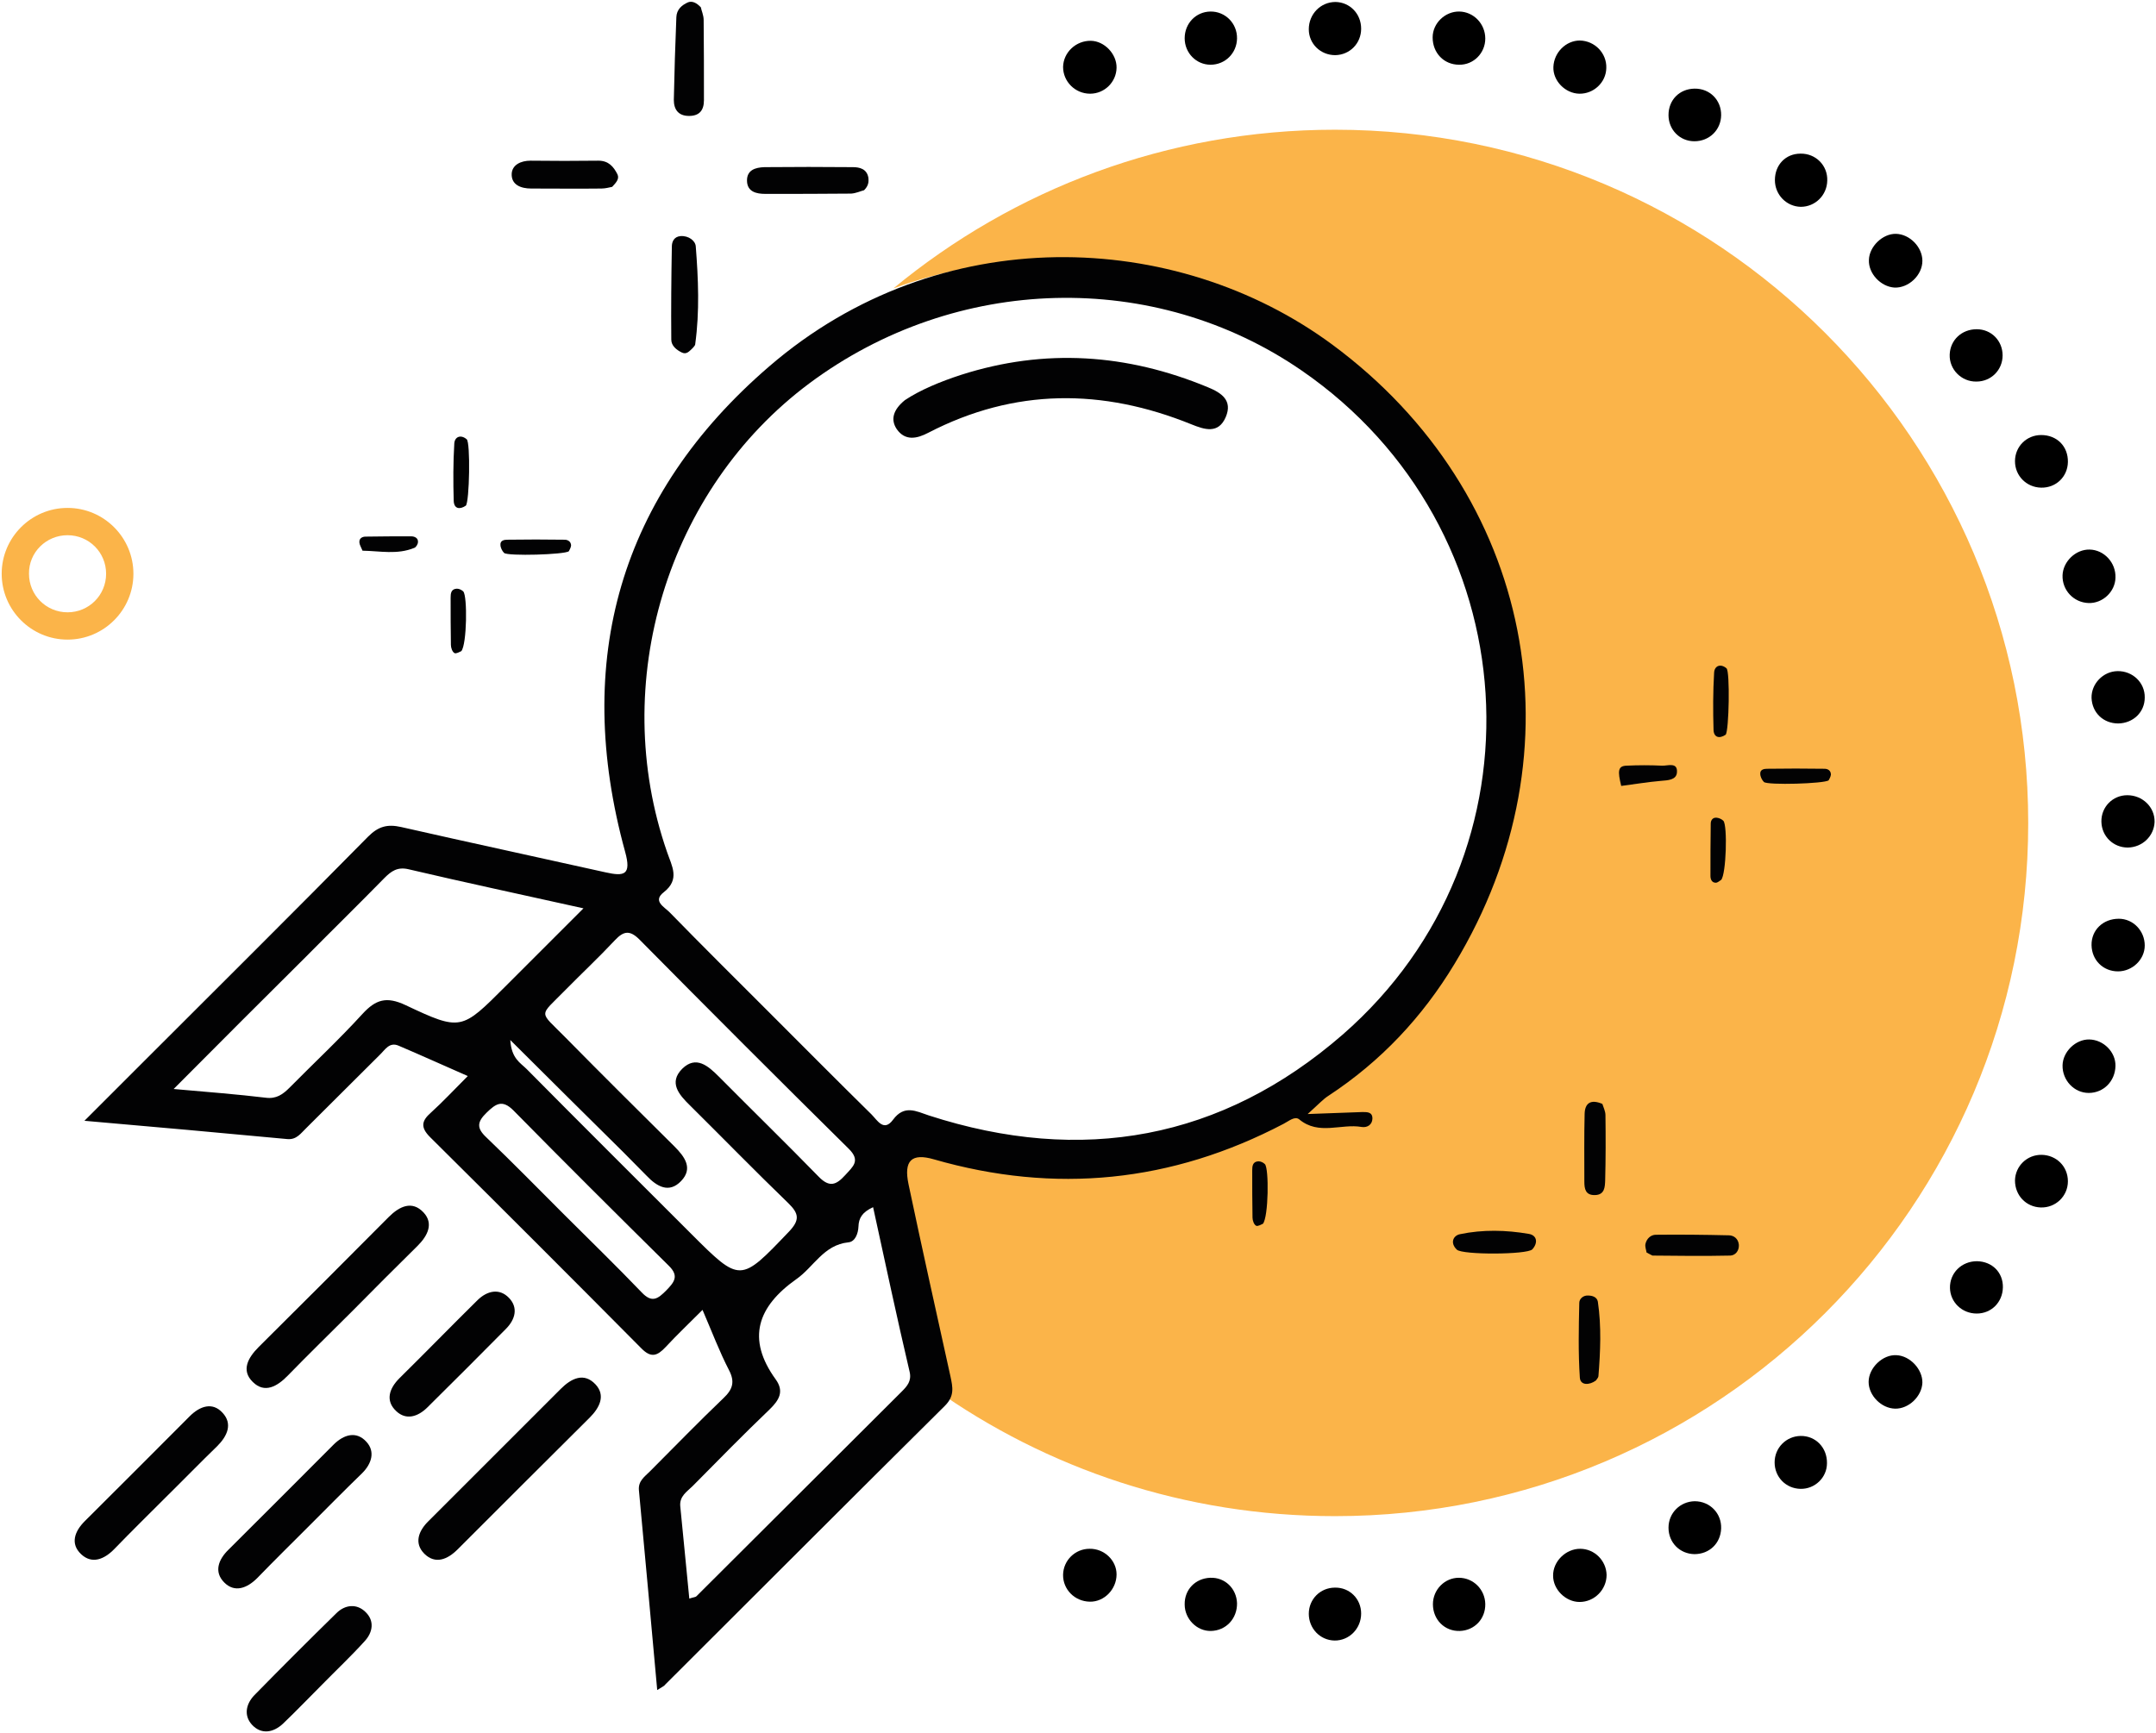<?xml version="1.0" encoding="utf-8"?>
<!-- Generator: Adobe Illustrator 27.0.0, SVG Export Plug-In . SVG Version: 6.00 Build 0)  -->
<svg version="1.1" id="Calque_1" xmlns="http://www.w3.org/2000/svg" xmlns:xlink="http://www.w3.org/1999/xlink" x="0px" y="0px"
	 viewBox="0 0 766 616" style="enable-background:new 0 0 766 616;" xml:space="preserve">
<style type="text/css">
	.st0{fill:#FBB449;}
	.st1{fill:#020203;}
</style>
<g>
	<path class="st0" d="M474.3,46.1c-59.6,0-114.3,21.2-156.9,56.4c17.4-6.4,36.1-9.9,55.7-9.9c89,0,161.2,72.2,161.2,161.2
		S462.1,415,373.1,415c-19,0-37.3-3.3-54.2-9.4l-1.4,4.8l14.1,82.9c40.3,28.7,89.5,45.5,142.7,45.5c136,0,246.3-110.3,246.3-246.3
		S610.3,46.1,474.3,46.1z"/>
	<g>
		<path class="st1" d="M233.5,600.6c-2.2-24.2-4.3-47.6-6.5-71c-0.3-3.3,2-4.8,3.9-6.7c8.7-8.7,17.2-17.5,26.1-26
			c3.3-3.1,4.2-5.8,2-10c-3.4-6.6-6-13.5-9.4-21.4c-4.8,4.8-9.1,8.9-13.1,13.2c-3,3.2-5.2,4-8.7,0.4c-24.9-25.1-49.9-50.1-75-75
			c-3.5-3.5-3-5.8,0.3-8.7c4.2-3.8,8.1-8,13.1-13c-8.7-3.8-16.6-7.4-24.6-10.8c-3.3-1.4-4.8,1.5-6.7,3.3c-8.7,8.6-17.4,17.4-26.1,26
			c-1.9,1.8-3.4,4.2-6.7,3.9c-23.4-2.2-46.8-4.3-72.1-6.5c7.9-7.9,14.3-14.3,20.8-20.8c26.7-26.7,53.5-53.3,80-80.2
			c3.6-3.6,6.8-4.5,11.7-3.4c24.2,5.5,48.4,10.7,72.6,16.1c6.7,1.5,9.3,1,7-7.3c-18.7-68-1.9-126.8,51.2-172.5
			c60.4-52.1,144.5-48.8,200.1-7.7c71.4,52.8,89.3,144.2,43.4,220c-11.4,18.9-26.2,34.7-44.8,46.9c-1.9,1.2-3.5,3-7.4,6.5
			c8-0.3,13.6-0.5,19.2-0.7c1.7,0,3.9-0.2,3.8,2.4c-0.1,2.1-1.8,3.2-3.8,2.9c-7.3-1.3-15.2,3.1-22.2-2.7c-1.6-1.3-3.8,0.7-5.6,1.6
			c-39.7,20.8-81.1,25-124.2,12.6c-7.9-2.3-10.8,0.4-9,8.9c4.8,22.8,9.9,45.6,14.9,68.3c0.8,3.8,1.5,6.9-2,10.4
			c-33.2,32.9-66.2,66-99.3,99C236,599.2,235.2,599.5,233.5,600.6z M273.3,359.8c12.1,12.1,24.1,24.2,36.3,36.2
			c2.1,2.1,4.4,6.4,7.7,1.9c4-5.4,8.2-3,12.7-1.5c54.3,17.6,104.1,8.6,147-28.7c74-64.5,66.3-180.3-14.5-236
			c-52.4-36.1-122.9-34.2-174.9,4.5C237,173.9,216.1,242.7,237,302.8c1.7,5,4.7,9.7-1.2,14.3c-4,3.1,0.2,5.2,2,7
			C249.5,336.1,261.4,347.9,273.3,359.8z M181.3,369.6c0.4,6.6,3.6,8.1,5.8,10.3c19.4,19.6,38.9,39,58.4,58.5
			c17.6,17.6,17.5,17.4,34.8-0.7c3.9-4.1,3.6-6.4-0.2-10.1c-11.8-11.4-23.3-23.2-35-34.8c-3.9-3.8-7.6-8.1-2.7-13
			c4.9-4.8,9.2-1,13,2.8c11.8,11.9,23.8,23.6,35.5,35.6c3.9,4,6.3,2.8,9.4-0.6c2.7-3,5.6-5.1,1.2-9.4
			c-24.9-24.6-49.7-49.4-74.3-74.3c-3.4-3.4-5.6-3.1-8.7,0.2c-5.7,6.1-11.9,11.9-17.7,17.8c-9.5,9.7-9.4,7.1,0.1,16.8
			c12.8,13,25.8,25.9,38.7,38.7c3.7,3.7,6.7,7.8,2.4,12.3s-8.6,2-12.3-1.9c-2.7-2.8-5.5-5.5-8.2-8.3
			C208.6,396.8,195.7,383.9,181.3,369.6z M61.7,387c12.5,1.1,22.7,1.9,32.7,3.1c3.8,0.5,6.1-1.2,8.5-3.6
			c8.6-8.7,17.6-17.1,25.9-26.2c4.7-5.1,8.5-6.3,15.3-3.1c19.7,9.3,19.9,8.9,35.4-6.6c8.9-8.9,17.9-17.9,27.8-27.8
			c-22-4.9-42.2-9.2-62.2-13.9c-3.9-0.9-6.1,0.7-8.5,3.1c-9.2,9.4-18.6,18.6-27.9,28C93.5,355.1,78.4,370.2,61.7,387z M310.2,429
			c-3.9,1.8-5.1,3.9-5.2,6.9c-0.1,2.5-1.2,5.4-3.6,5.6c-8.8,0.9-12.3,8.8-18.5,13.1c-13.7,9.7-17.8,21.1-7.3,35.6
			c3.1,4.3,1.2,7.4-2.2,10.7c-9.3,8.9-18.3,18.1-27.3,27.2c-2,2-4.8,3.6-4.4,7.3c1.1,10.8,2.1,21.7,3.2,32.7
			c1.5-0.5,2.2-0.5,2.5-0.8c24.4-24.3,48.7-48.6,73-72.8c1.9-1.9,3.5-3.7,2.8-6.9C318.7,468.4,314.6,449.2,310.2,429z M200.1,431.3
			c9.3,9.3,18.8,18.5,27.9,28c3.7,3.9,5.8,2.2,8.7-0.7c2.8-2.9,4.7-5.1,0.9-8.8c-18.5-18.3-37-36.7-55.2-55.2c-4-4-6.3-2.3-9.5,0.8
			c-3.3,3.2-3.7,5.4-0.2,8.7C182,413,191,422.2,200.1,431.3z"/>
		<path class="st1" d="M176.4,516.4c7.6-7.6,15.2-15.2,22.8-22.8c3.8-3.8,8.3-6,12.4-1.6c3.6,3.9,1.5,8.2-2.1,11.8
			c-15.7,15.6-31.3,31.2-46.9,46.8c-3.6,3.6-7.9,5.4-11.8,1.6c-3.8-3.8-2.1-8.2,1.5-11.7C160.4,532.4,168.4,524.4,176.4,516.4z"/>
		<path class="st1" d="M125,466.1c-7.6,7.6-15.3,15.1-22.8,22.8c-3.7,3.8-8.2,6.4-12.4,2.2c-4.2-4.1-1.7-8.6,2.1-12.4
			c15.5-15.4,30.9-30.8,46.2-46.2c3.8-3.8,8.3-6,12.4-1.6c3.6,3.9,1.5,8.2-2.1,11.8C140.6,450.4,132.8,458.2,125,466.1z"/>
		<path class="st1" d="M58.9,532.1c-6.1,6.1-12.3,12.2-18.3,18.4c-3.5,3.6-7.9,5.5-11.8,1.8s-2.3-8.1,1.3-11.7
			c12.5-12.4,24.9-24.9,37.3-37.3c3.6-3.6,8.1-5.2,11.7-1.2c3.6,3.9,1.7,8.2-1.9,11.8C71.1,519.8,65.1,526,58.9,532.1z"/>
		<path class="st1" d="M109.7,542.4c-6.1,6.1-12.3,12.2-18.3,18.4c-3.6,3.6-8,5.3-11.7,1.6c-3.8-3.8-2.1-8.2,1.5-11.7
			c12.5-12.4,24.9-24.9,37.3-37.3c3.6-3.6,8.1-5,11.7-1c3.2,3.5,1.8,7.8-1.5,11.1C122.3,529.7,116,536.1,109.7,542.4z"/>
		<path class="st1" d="M155.8,475.9c4.6-4.6,9.2-9.3,13.9-13.9c3.4-3.3,7.7-4.3,11.1-0.8c3.4,3.5,2.3,7.7-1.1,11.1
			c-9.2,9.3-18.5,18.6-27.8,27.8c-3.4,3.4-7.6,4.7-11.1,1.4c-4-3.7-2.5-8.1,1.1-11.7C146.6,485.2,151.2,480.5,155.8,475.9z"/>
		<path class="st1" d="M114.5,598.6c-4.6,4.6-9.2,9.4-13.9,13.9c-3.5,3.3-7.8,4-11.1,0.4c-2.9-3.2-2.2-7.3,0.9-10.5
			c9.6-9.8,19.3-19.5,29.1-29.1c3.1-3.1,7.3-3.5,10.4-0.4c3.2,3.1,2.6,7.2-0.4,10.4C124.7,588.6,119.5,593.5,114.5,598.6z"/>
		<path class="st1" d="M307,67.6c-1.2,0.3-2.9,1.1-4.6,1.2c-10.2,0.1-20.3,0.1-30.5,0.1c-3.1,0-6.4-0.7-6.5-4.6s3-4.8,6.2-4.9
			c10.5-0.1,20.9-0.1,31.4,0c2.4,0,4.9,0.6,5.5,3.6C308.7,64.6,308.6,66,307,67.6z"/>
		<path class="st1" d="M249,2.6c0.2,1.1,1,2.8,1,4.5c0.1,9.5,0.1,19,0.1,28.5c0,3.6-1.6,5.6-5.3,5.6c-3.8,0-5.4-2.3-5.4-5.7
			c0.2-9.8,0.5-19.6,0.9-29.4c0.1-2.7,1.9-4.3,4.2-5.3C245.9,0.3,247.4,0.9,249,2.6z"/>
		<path class="st1" d="M246.1,123.7c-1.1,1-2.1,2.4-3.8,1.6c-1.9-0.9-3.8-2.4-3.8-4.6c-0.1-11,0-22,0.2-33.1c0-1.6,0.7-3.5,3.1-3.7
			c2.9-0.2,5.3,1.7,5.4,3.7c0.9,11.5,1.4,23.1-0.2,34.7C247,122.8,246.4,123.3,246.1,123.7z"/>
		<path class="st1" d="M217.5,66.4c-1,0.2-2.4,0.6-3.8,0.6c-8.3,0.1-16.7,0-25,0c-3.6,0-7.1-1.3-6.9-5.3c0.2-3.1,3.2-4.6,6.7-4.6
			c8,0.1,16.1,0.1,24.1,0c3.6,0,5.4,2.1,6.8,4.9C220.1,63.6,218.9,64.9,217.5,66.4z"/>
		<path class="st1" d="M569.3,392.3c0.4,1.3,1.1,2.6,1.1,4c0.1,7.7,0.1,15.5-0.1,23.2c-0.1,2.2-0.1,5.1-3.6,5.2
			c-3.4,0.1-3.8-2.2-3.8-4.8c0-8-0.1-16.1,0.1-24.1C563.1,392.1,565.1,390.5,569.3,392.3z"/>
		<path class="st1" d="M517.6,444.1c-2.5-2.4-1.3-5,1.1-5.5c8.1-1.7,16.4-1.5,24.5-0.1c2.9,0.5,3.3,3.2,1.2,5.5
			C542.5,445.9,519.6,446,517.6,444.1z"/>
		<path class="st1" d="M585,445.1c-0.1-0.8-0.6-2-0.4-3c0.4-1.9,1.9-3.3,3.7-3.3c8.6-0.1,17.3,0,25.9,0.2c1.7,0,3.4,1.1,3.6,3.4
			c0.1,2.2-1.3,3.7-3,3.8c-9.2,0.2-18.4,0.1-27.7,0C586.6,446,586,445.6,585,445.1z"/>
		<path class="st1" d="M567,490.6c-2.3,1.7-5.5,1.8-5.7-1c-0.6-8.8-0.4-17.7-0.2-26.6c0-1.5,1.5-2.7,3.1-2.6c1.5,0,3.2,0.5,3.5,2.2
			c1.3,8.8,0.9,17.7,0.2,26.5C567.8,489.7,567.3,490.1,567,490.6z"/>
		<path class="st1" d="M165.5,179.7c-2.2,1.5-4.2,1.1-4.3-1.7c-0.2-6.8-0.2-13.6,0.2-20.3c0.1-2.5,2.3-3.4,4.4-1.6
			C167.2,157.1,166.8,178.4,165.5,179.7z"/>
		<path class="st1" d="M163.9,231.4c-0.5,0.2-1.8,1-2.4,0.7c-0.8-0.4-1.3-1.9-1.3-2.9c-0.1-5.6-0.1-11.2-0.1-16.8
			c0-1.4,0.1-3.1,2.2-3.2c0.8,0,1.7,0.4,2.3,1C166.1,211.8,165.9,229,163.9,231.4z"/>
		<path class="st1" d="M613.1,261.1c-2.2,1.5-4.2,1-4.3-1.7c-0.2-6.8-0.2-13.6,0.2-20.3c0.1-2.5,2.3-3.4,4.4-1.6
			C614.7,238.5,614.3,259.8,613.1,261.1z"/>
		<path class="st1" d="M448.7,434.9c-0.5,0.2-1.8,1-2.4,0.7c-0.8-0.4-1.3-1.9-1.3-2.9c-0.1-5.6-0.1-11.2-0.1-16.8
			c0-1.4,0.1-3.1,2.2-3.2c0.8,0,1.7,0.4,2.3,1C450.9,415.2,450.7,432.5,448.7,434.9z"/>
		<path class="st1" d="M611.5,312.7c-0.4,0.2-1.2,1-1.9,1c-1.4,0-1.9-1.2-1.9-2.4c0-6.2,0-12.4,0.1-18.6c0-1.3,0.8-2.3,2.2-2.1
			c0.8,0.1,1.7,0.5,2.3,1.1C613.8,293.4,613.3,310.7,611.5,312.7z"/>
		<path class="st1" d="M202.1,195.9c-1.4,1.2-21.7,1.8-23,0.6c-0.7-0.7-1.3-1.9-1.3-2.9c-0.1-1.5,1.3-1.8,2.4-1.8
			c6.8-0.1,13.6-0.1,20.4,0c1.2,0,2.3,0.7,2.3,2.1C202.8,194.7,202.3,195.5,202.1,195.9z"/>
		<path class="st1" d="M649.7,277.3c-1.4,1.2-21.7,1.8-23,0.6c-0.7-0.7-1.3-1.9-1.3-2.9c-0.1-1.5,1.3-1.8,2.4-1.8
			c6.8-0.1,13.6-0.1,20.4,0c1.3,0,2.3,0.7,2.3,2.1C650.4,276.1,649.9,276.9,649.7,277.3z"/>
		<path class="st1" d="M128.8,195.7c-0.5-1.2-1-2-1.1-2.8c-0.2-1.5,0.9-2.2,2.2-2.2c5.4-0.1,10.8-0.1,16.2-0.1c1.2,0,2.5,0.6,2.4,2
			c0,0.8-0.7,1.9-1.3,2.1C141.1,197.2,135,195.8,128.8,195.7z"/>
		<path class="st1" d="M576,279.3c-1.3-5.3-1.2-7.1,1.9-7.2c4.2-0.2,8.4-0.2,12.6,0c2,0.1,5.6-1.4,5.3,2.4c-0.2,2.7-3.2,2.8-5.7,3
			C585.4,277.9,580.7,278.7,576,279.3z"/>
		<path class="st1" d="M321.5,142.2c5.4-3.6,12.6-6.6,20-9c29.7-9.5,58.9-7.5,87.6,4.4c4.9,2,8.9,4.7,6.4,10.6
			c-2.6,6.1-7.5,4.5-12.2,2.6c-31.6-12.8-62.8-12.9-93.5,3c-4,2.1-8.2,3-11.2-1.3C316.4,149.2,317.2,145.7,321.5,142.2z"/>
	</g>
	<path class="st0" d="M24,190.2c7.6,0,13.7,6.1,13.7,13.7c0,7.6-6.1,13.7-13.7,13.7s-13.7-6.1-13.7-13.7
		C10.2,196.3,16.4,190.2,24,190.2 M24,180.5c-12.9,0-23.4,10.5-23.4,23.4s10.5,23.4,23.4,23.4s23.4-10.5,23.4-23.4
		S36.9,180.5,24,180.5L24,180.5z"/>
	<g>
		<path d="M561.2,569.3c-4.9,0-9.4-4.4-9.4-9.3c-0.1-5.1,4.5-9.6,9.6-9.6s9.3,4.2,9.4,9.3C570.8,564.9,566.5,569.3,561.2,569.3z"/>
		<path d="M561.1,33.3c-5-0.1-9.4-4.6-9.2-9.5c0.2-5.2,4.5-9.4,9.4-9.4c5.3,0.1,9.6,4.5,9.4,9.8C570.6,29.3,566.2,33.4,561.1,33.3z"
			/>
		<path d="M742.1,388.4c-5.2,0-9.4-4.5-9.3-9.8c0.1-4.9,4.7-9.3,9.5-9.2c5.1,0.1,9.4,4.5,9.3,9.4
			C751.5,384.2,747.4,388.4,742.1,388.4z"/>
		<path d="M387.3,33.3c-5.3,0-9.6-4.3-9.6-9.5c0.1-5.2,4.6-9.4,9.9-9.3c4.8,0.1,9.2,4.7,9.1,9.6C396.6,29.2,392.4,33.3,387.3,33.3z"
			/>
		<path d="M751.6,205.3c-0.1,5-4.6,9.2-9.6,9c-5.3-0.2-9.4-4.6-9.2-9.9c0.2-4.9,4.7-9.2,9.6-9.1C747.6,195.4,751.8,200,751.6,205.3z
			"/>
		<path d="M527.7,13.7c0,5.2-4.2,9.4-9.3,9.3c-5.4,0-9.4-4.2-9.4-9.7c0-5.1,4.5-9.3,9.5-9.2C523.6,4.2,527.7,8.5,527.7,13.7z"/>
		<path d="M673.6,83.1c4.9,0.1,9.4,4.7,9.4,9.6c0,5.1-4.9,9.7-9.9,9.5c-4.9-0.3-9.3-5-9.1-9.8C664.1,87.6,668.9,83,673.6,83.1z"/>
		<path d="M527.7,570c0.1,5.3-3.8,9.4-9,9.6c-5.4,0.2-9.6-4-9.6-9.5c0-5.2,4.2-9.4,9.2-9.4C523.5,560.7,527.6,564.9,527.7,570z"/>
		<path d="M420.9,570.2c-0.1-5.3,3.8-9.3,9.1-9.5c5.2-0.2,9.3,3.8,9.5,9c0.1,5.5-3.9,9.8-9.3,9.9
			C425.2,579.7,420.9,575.3,420.9,570.2z"/>
		<path d="M483.6,10.2c0,5.2-4,9.3-9.2,9.4c-5.2,0-9.4-4-9.4-9.2c0-5.4,4.2-9.7,9.5-9.7C479.6,0.8,483.6,4.9,483.6,10.2z"/>
		<path d="M396.7,559.5c0,5.3-4.4,9.8-9.5,9.7c-5.4-0.1-9.6-4.4-9.5-9.6c0.1-5.1,4.3-9.2,9.4-9.2
			C392.3,550.3,396.7,554.5,396.7,559.5z"/>
		<path d="M673.3,500.6c-4.9-0.1-9.4-4.7-9.4-9.5c0-5,5-9.8,9.9-9.5c4.8,0.2,9.3,5,9.2,9.8C682.8,496.2,678.2,500.7,673.3,500.6z"/>
		<path d="M420.9,13.6c0-5.3,4-9.4,9.1-9.5c5.3-0.1,9.6,4.2,9.5,9.6c-0.1,5.2-4.2,9.3-9.4,9.3C425,23,420.9,18.8,420.9,13.6z"/>
		<path d="M483.6,573.4c0,5.4-4.3,9.7-9.5,9.6c-5.1-0.1-9.1-4.3-9.1-9.5s4.1-9.3,9.3-9.3C479.5,564.1,483.6,568.2,483.6,573.4z"/>
		<path d="M756,301.2c-5.2,0-9.3-4-9.4-9.2c-0.1-5.2,4-9.4,9.2-9.4c5.4,0,9.8,4.2,9.7,9.5C765.3,297.1,761.2,301.1,756,301.2z"/>
		<path d="M752.5,345.2c-5.3,0-9.3-4-9.4-9.3c-0.1-5.4,4.1-9.4,9.7-9.4c5.1,0,9.2,4.3,9.2,9.5C762,341,757.6,345.2,752.5,345.2z"/>
		<path d="M752.6,257.1c-5.3,0-9.3-3.8-9.5-9.1c-0.1-5,4.1-9.4,9.2-9.5c5.4-0.1,9.8,4.1,9.7,9.4C762,253.1,757.9,257,752.6,257.1z"
			/>
		<path d="M630.6,64c0-5.4,3.8-9.4,9.1-9.4c5.4-0.1,9.7,4.2,9.5,9.6c-0.1,5.2-4.3,9.3-9.4,9.3C634.7,73.4,630.6,69.2,630.6,64z"/>
		<path d="M702.3,466.8c-5.2,0-9.4-4-9.5-9.1c-0.1-5.3,4.1-9.5,9.6-9.5c5.4,0.1,9.3,4,9.2,9.3C711.5,462.8,707.5,466.8,702.3,466.8z
			"/>
		<path d="M702.3,117c5.2,0,9.2,4.1,9.2,9.3c0,5.2-4.1,9.3-9.3,9.3c-5.3,0.1-9.7-4.3-9.5-9.6C692.9,120.8,697,117,702.3,117z"/>
		<path d="M649.1,520c0,5.1-4.3,9.2-9.4,9.1c-5.2-0.1-9.2-4.2-9.2-9.4s4.1-9.3,9.2-9.4C645.1,510.2,649.2,514.5,649.1,520z"/>
		<path d="M725.4,410.4c5.2,0.1,9.3,4.1,9.3,9.4s-4.4,9.5-9.7,9.3c-5.2-0.2-9.1-4.3-9.1-9.6C716,414.4,720.2,410.3,725.4,410.4z"/>
		<path d="M592.8,40.9c0-5.4,3.9-9.3,9.2-9.4c5.5-0.1,9.6,4.1,9.5,9.5c-0.1,5.2-4.2,9.2-9.5,9.2C596.8,50.2,592.8,46.1,592.8,40.9z"
			/>
		<path d="M602,552.3c-5.2-0.1-9.2-4.1-9.2-9.4c0-5.2,4.1-9.3,9.3-9.4c5.4,0,9.6,4.3,9.4,9.7C611.3,548.5,607.3,552.3,602,552.3z"/>
		<path d="M734.7,164.2c-0.1,5.2-4.2,9.2-9.5,9.1c-5.2-0.1-9.3-4.2-9.3-9.4s4.1-9.3,9.3-9.3C730.8,154.6,734.8,158.6,734.7,164.2z"
			/>
	</g>
</g>
</svg>
